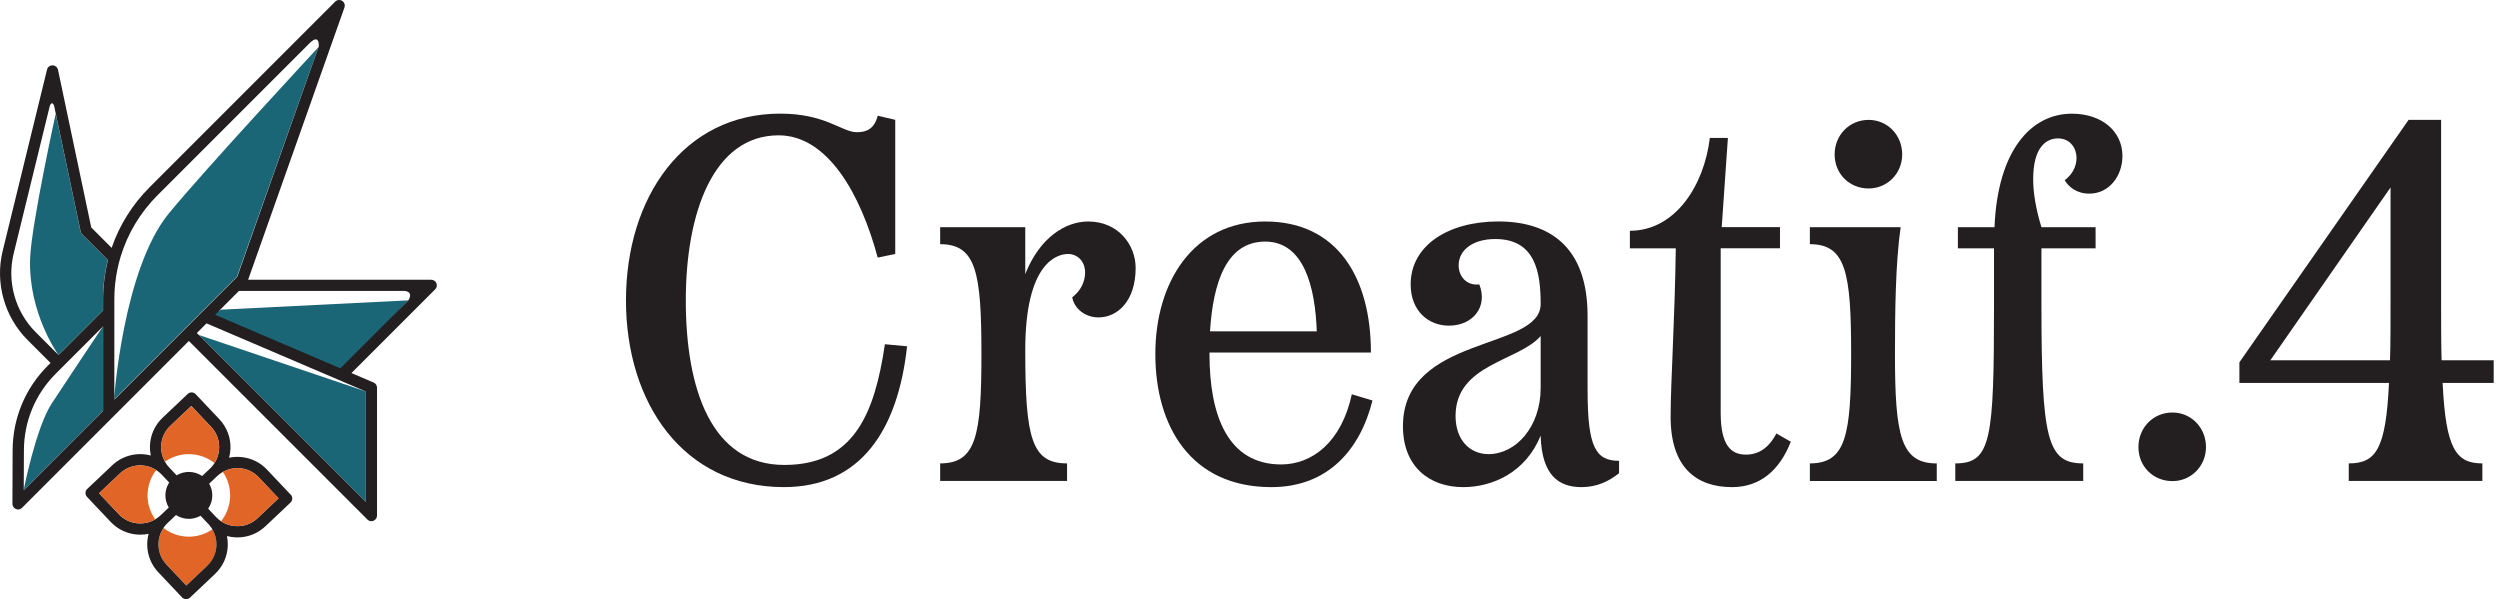 <svg width="242" height="58" viewBox="0 0 242 58" fill="none" xmlns="http://www.w3.org/2000/svg">
<path d="M10.442 25.177C10.129 26.408 9.967 27.688 9.967 28.988V30.049L5.654 34.365C5.61 34.263 2.739 30.325 2.914 25.04C3.019 21.822 5.392 11.007 5.392 11.007L7.797 22.403C7.818 22.505 7.87 22.6 7.945 22.675L10.447 25.177H10.442Z" fill="#1A6677"/>
<path d="M20.959 52.77C20.937 53.531 20.622 54.241 20.066 54.765L18.039 56.681L16.122 54.654C15.191 53.669 15.099 52.187 15.825 51.102C16.503 51.634 17.356 51.95 18.284 51.95C19.132 51.95 19.917 51.685 20.562 51.237C20.835 51.696 20.973 52.222 20.959 52.77Z" fill="#E06526"/>
<path d="M28.137 47.882L25.845 45.458C24.874 44.427 23.473 44.039 22.177 44.309C22.256 44.014 22.299 43.712 22.31 43.399C22.339 42.346 21.956 41.345 21.233 40.578L18.941 38.155C18.841 38.049 18.704 37.99 18.561 37.984C18.415 37.979 18.277 38.033 18.172 38.133L15.748 40.425C14.982 41.148 14.544 42.128 14.515 43.18C14.507 43.491 14.534 43.796 14.596 44.093C13.319 43.752 11.899 44.063 10.868 45.037L8.444 47.329C8.226 47.537 8.215 47.879 8.423 48.098L10.714 50.522C11.438 51.288 12.417 51.726 13.47 51.755H13.584C13.853 51.755 14.123 51.728 14.385 51.674C14.045 52.954 14.355 54.373 15.33 55.402L17.621 57.825C17.729 57.939 17.872 57.996 18.018 57.996C18.153 57.996 18.288 57.947 18.393 57.847L20.817 55.556C21.581 54.832 22.021 53.852 22.05 52.8C22.059 52.489 22.032 52.187 21.972 51.89C22.264 51.966 22.569 52.012 22.876 52.02C22.914 52.02 22.952 52.02 22.99 52.02C24.002 52.02 24.96 51.639 25.697 50.94L28.121 48.649C28.226 48.549 28.285 48.411 28.291 48.268C28.294 48.122 28.242 47.985 28.142 47.879L28.137 47.882ZM16.493 41.215L18.52 39.299L20.436 41.326C20.96 41.879 21.238 42.605 21.216 43.367C21.2 43.893 21.046 44.392 20.768 44.827C20.739 44.873 20.706 44.919 20.674 44.964C20.66 44.984 20.66 44.984 20.674 44.964C20.571 45.105 20.455 45.24 20.326 45.361L19.565 46.079C19.54 46.063 19.519 46.047 19.492 46.033C19.141 45.809 18.725 45.682 18.28 45.682C17.878 45.682 17.503 45.788 17.173 45.968C17.146 45.982 17.122 45.998 17.098 46.012L16.38 45.251C16.256 45.118 16.145 44.981 16.05 44.832C16.021 44.786 15.994 44.74 15.967 44.694C15.713 44.246 15.586 43.739 15.6 43.21C15.621 42.449 15.94 41.739 16.493 41.215ZM15.119 50.219C15.089 50.238 15.057 50.26 15.025 50.276C14.569 50.546 14.042 50.684 13.497 50.668C12.736 50.646 12.026 50.33 11.502 49.774L9.586 47.747L11.613 45.831C12.585 44.91 14.042 44.81 15.122 45.504C15.168 45.531 15.211 45.561 15.254 45.593C15.395 45.693 15.527 45.809 15.651 45.941L16.38 46.711C16.363 46.735 16.347 46.759 16.334 46.784C16.129 47.126 16.01 47.523 16.01 47.95C16.01 48.352 16.115 48.727 16.296 49.053C16.309 49.081 16.326 49.102 16.339 49.129L15.54 49.885C15.408 50.009 15.27 50.12 15.122 50.214L15.119 50.219ZM20.061 54.767L18.034 56.684L16.118 54.657C15.187 53.672 15.095 52.19 15.821 51.105C15.84 51.075 15.861 51.045 15.88 51.018C15.983 50.878 16.099 50.743 16.231 50.619L17.038 49.855C17.063 49.871 17.087 49.888 17.111 49.901C17.454 50.106 17.853 50.225 18.28 50.225C18.66 50.225 19.019 50.13 19.335 49.963C19.362 49.95 19.387 49.936 19.411 49.92L20.172 50.727C20.293 50.856 20.404 50.997 20.498 51.143C20.517 51.172 20.539 51.202 20.555 51.234C20.828 51.693 20.965 52.219 20.952 52.767C20.93 53.529 20.615 54.239 20.059 54.762L20.061 54.767ZM24.944 50.152C24.391 50.676 23.665 50.954 22.903 50.932C22.523 50.921 22.156 50.838 21.816 50.686C21.67 50.622 21.532 50.546 21.4 50.457C21.368 50.438 21.338 50.414 21.306 50.392C21.165 50.29 21.03 50.171 20.906 50.041L20.15 49.242C20.166 49.218 20.183 49.197 20.196 49.17C20.42 48.819 20.55 48.4 20.55 47.955C20.55 47.574 20.455 47.213 20.288 46.897C20.274 46.87 20.261 46.846 20.245 46.821L21.014 46.095C21.146 45.971 21.284 45.861 21.435 45.766C21.478 45.736 21.521 45.709 21.567 45.685C22.015 45.431 22.528 45.302 23.055 45.315C23.818 45.337 24.526 45.653 25.049 46.209L26.965 48.236L24.939 50.152H24.944Z" fill="#231F20"/>
<path d="M14.282 47.952C14.282 48.819 14.558 49.62 15.025 50.273C14.569 50.543 14.042 50.681 13.497 50.665C12.736 50.643 12.026 50.328 11.502 49.772L9.586 47.744L11.613 45.828C12.585 44.908 14.042 44.808 15.122 45.502C14.598 46.176 14.285 47.026 14.285 47.95L14.282 47.952Z" fill="#E06526"/>
<path d="M21.214 43.369C21.198 43.895 21.044 44.395 20.766 44.829C20.083 44.284 19.217 43.96 18.275 43.96C17.411 43.96 16.615 44.233 15.962 44.697C15.708 44.249 15.581 43.742 15.595 43.213C15.616 42.452 15.935 41.742 16.488 41.218L18.515 39.302L20.431 41.329C20.955 41.882 21.233 42.608 21.212 43.369H21.214Z" fill="#E06526"/>
<path d="M26.969 48.233L24.942 50.149C24.389 50.673 23.663 50.951 22.902 50.929C22.521 50.919 22.154 50.835 21.814 50.684C21.668 50.619 21.531 50.543 21.398 50.454C21.949 49.769 22.278 48.9 22.278 47.955C22.278 47.11 22.017 46.327 21.571 45.682C22.019 45.429 22.532 45.299 23.058 45.313C23.822 45.334 24.529 45.65 25.053 46.206L26.969 48.233Z" fill="#E06526"/>
<path d="M9.968 31.593V39.771L9.744 39.995L2.289 47.45C2.289 47.45 3.466 41.412 5.01 39.051C6.543 36.705 9.914 31.671 9.968 31.593Z" fill="#1A6677"/>
<path d="M30.826 4.567L22.942 26.77L18.748 30.964L18.256 31.455L17.87 31.841L17.485 32.227L16.437 33.275L16.051 33.661L15.665 34.047L11.039 38.673C11.039 38.673 11.905 26.057 16.351 20.648C19.97 16.249 30.821 4.573 30.821 4.573L30.826 4.567Z" fill="#1A6677"/>
<path d="M35.41 37.893V48.592L19.242 32.424L35.41 37.893Z" fill="#1A6677"/>
<path d="M39.51 29.075L33.113 35.912C33.005 36.02 32.837 36.052 32.694 35.993L20.581 30.708C20.335 30.602 20.273 30.281 20.462 30.092L21.202 30.082C21.264 30.02 21.347 29.979 21.434 29.974" fill="#1A6677"/>
<path d="M42.248 27.418C42.161 27.212 41.964 27.08 41.743 27.08H24.018L33.343 0.726C33.427 0.486 33.335 0.219 33.119 0.084C32.904 -0.051 32.626 -0.021 32.445 0.159L14.482 18.125C12.801 19.806 11.556 21.806 10.806 23.992L8.833 22.019L5.616 6.759C5.562 6.51 5.346 6.33 5.089 6.324C4.836 6.319 4.612 6.492 4.552 6.74L0.258 24.297C-0.495 27.372 0.428 30.673 2.668 32.91L4.892 35.134L4.63 35.396C2.442 37.582 1.232 40.492 1.222 43.585L1.203 48.767C1.203 48.989 1.335 49.188 1.537 49.272C1.605 49.302 1.675 49.315 1.748 49.315C1.888 49.315 2.029 49.259 2.134 49.156L10.898 40.389C10.898 40.389 10.906 40.384 10.909 40.381L16.849 34.438L18.282 33.007L35.565 50.29C35.67 50.395 35.808 50.452 35.951 50.452C36.021 50.452 36.091 50.435 36.161 50.408C36.364 50.322 36.496 50.125 36.496 49.904V37.531C36.496 37.312 36.366 37.115 36.167 37.029L34.021 36.111L42.126 28.006C42.283 27.852 42.329 27.617 42.245 27.412L42.248 27.418ZM9.98 39.771L9.756 39.995L2.301 47.45V46.279H2.304L2.315 43.588C2.325 40.783 3.421 38.149 5.402 36.168L5.664 35.906L6.05 35.52L6.436 35.134L6.973 34.597L9.98 31.593V39.769V39.771ZM9.98 28.988V30.049L5.667 34.365L3.443 32.141C1.473 30.168 0.66 27.264 1.321 24.557L2.39 20.187L4.814 10.281C4.849 10.173 4.887 10.1 4.922 10.057C5.087 9.852 5.235 10.224 5.235 10.224L7.805 22.403C7.826 22.505 7.878 22.6 7.953 22.675L10.455 25.177C10.142 26.408 9.98 27.688 9.98 28.988ZM18.285 31.466L17.899 31.852L17.513 32.238L16.466 33.285L16.08 33.671L15.694 34.057L11.068 38.684V28.964C11.068 27.987 11.17 27.026 11.362 26.092C11.405 25.882 11.451 25.674 11.505 25.463C11.556 25.261 11.613 25.059 11.672 24.862C12.345 22.632 13.559 20.589 15.251 18.897L30.037 4.111C30.242 3.925 30.396 3.838 30.512 3.817C30.909 3.747 30.863 4.44 30.86 4.478L22.968 26.783L18.774 30.978L18.282 31.469L18.285 31.466ZM35.411 37.893V48.589L19.243 32.422L19.057 32.236L19.991 31.302L20.029 31.318L23.416 32.767L26.366 34.028L29.943 35.558L33.19 36.945L35.408 37.893H35.411ZM39.524 29.075L32.947 35.653L20.822 30.47L21.316 29.976L23.127 28.165H39.187C39.319 28.181 39.419 28.211 39.495 28.254C39.918 28.484 39.559 29.026 39.53 29.07L39.524 29.075Z" fill="#231F20"/>
<path d="M85.657 33.322L87.806 33.521C86.907 41.71 83.263 47.152 75.873 47.152C66.186 47.152 60.594 39.062 60.594 29.076C60.594 19.089 66.186 11 75.522 11C79.965 11 81.463 12.798 82.964 12.798C83.963 12.798 84.662 12.398 84.961 11.2L86.659 11.599V24.582L84.961 24.933C83.315 18.792 80.119 13.1 75.374 13.1C69.082 13.1 66.386 20.539 66.386 29.078C66.386 37.618 68.834 45.006 75.922 45.006C82.613 45.006 84.659 40.112 85.657 33.322Z" fill="#231F20"/>
<path d="M109.931 25.931C109.931 29.127 108.185 30.725 106.336 30.725C105.038 30.725 103.99 29.877 103.791 28.779C104.641 28.131 105.038 27.232 105.038 26.382C105.038 25.235 104.239 24.584 103.391 24.584C102.393 24.584 99.245 25.335 99.245 33.872C99.245 42.409 99.845 44.857 103.291 44.857V46.555H91.008V44.857C94.503 44.857 95.002 42.161 95.002 34.272C95.002 26.382 94.503 23.637 91.008 23.637V21.991H99.245V26.533C100.644 22.987 103.14 21.44 105.337 21.44C108.282 21.44 109.931 23.737 109.931 25.934V25.931Z" fill="#231F20"/>
<path d="M132.856 38.766C131.658 43.559 128.514 47.154 123.07 47.154C115.231 47.154 111.836 41.214 111.836 34.272C111.836 27.329 115.48 21.44 122.47 21.44C129.461 21.44 132.705 26.884 132.705 34.123H117.078V34.272C117.078 40.264 118.875 44.957 124.017 44.957C127.013 44.957 129.858 42.809 130.856 38.166L132.854 38.766H132.856ZM117.129 32.075H127.464C127.315 27.78 126.217 23.386 122.47 23.386C118.724 23.386 117.428 27.332 117.129 32.075Z" fill="#231F20"/>
<path d="M153.681 37.867C153.681 43.311 154.48 44.606 156.725 44.606V45.805C155.778 46.555 154.628 47.154 153.082 47.154C150.885 47.154 149.235 46.007 149.135 42.161C147.686 45.756 144.442 47.154 141.646 47.154C138.35 47.154 135.805 45.157 135.805 41.262C135.805 32.374 149.135 33.972 149.135 29.429C149.135 26.382 148.636 23.138 144.741 23.138C142.596 23.138 141.197 24.185 141.197 25.683C141.197 26.782 141.996 27.68 143.195 27.529C144.042 29.626 142.644 31.524 140.247 31.524C138.301 31.524 136.552 30.126 136.552 27.529C136.552 23.786 140.148 21.437 145.041 21.437C149.934 21.437 153.678 23.834 153.678 30.574V37.864L153.681 37.867ZM149.135 37.567V32.525C147.038 34.973 140.898 35.222 140.898 40.264C140.898 42.56 142.247 43.959 144.094 43.959C146.739 43.959 149.135 41.313 149.135 37.567Z" fill="#231F20"/>
<path d="M173.35 42.76C172.251 45.556 170.354 47.154 167.658 47.154C164.213 47.154 161.717 45.257 161.717 40.363C161.717 36.968 162.116 31.176 162.216 24.037H157.773V22.339C162.168 22.339 164.964 17.945 165.512 13.351H167.261L166.662 21.988H172.303V24.034H166.562V39.961C166.562 43.108 167.56 44.007 169.007 44.007C170.454 44.007 171.355 43.108 171.954 41.961L173.353 42.76H173.35Z" fill="#231F20"/>
<path d="M175.195 46.555V44.857C178.691 44.857 179.19 42.161 179.19 34.272C179.19 26.382 178.691 23.637 175.195 23.637V21.991H183.984C183.484 25.435 183.433 30.228 183.433 34.274C183.433 42.164 183.984 44.86 187.479 44.86V46.558H175.195V46.555ZM184.132 14.949C184.132 16.795 182.685 18.244 180.888 18.244C178.99 18.244 177.592 16.795 177.592 14.949C177.592 13.103 178.99 11.605 180.888 11.605C182.685 11.605 184.132 13.051 184.132 14.949Z" fill="#231F20"/>
<path d="M199.209 13.399C198.11 13.399 196.812 14.198 196.812 17.346C196.812 18.644 197.06 20.19 197.611 21.991H202.853V24.037H197.611V29.378C197.611 42.56 198.162 44.857 201.657 44.857V46.555H189.273V44.857C192.769 44.857 193.02 42.56 193.02 29.378V24.037H189.524V21.991H193.068C193.368 14.552 196.612 11.005 200.558 11.005C203.454 11.005 205.452 12.703 205.452 15.1C205.452 17.046 204.154 18.744 202.256 18.744C201.009 18.744 200.259 18.096 199.859 17.445C201.705 16.096 201.209 13.399 199.209 13.399Z" fill="#231F20"/>
<path d="M241.389 34.871V37.068H236.447C236.747 43.459 237.745 44.857 240.293 44.857V46.555H227.359V44.857C230.007 44.857 230.954 43.459 231.254 37.068H216.773V35.071L233.152 11.602H236.299V29.078C236.299 31.276 236.299 33.222 236.347 34.871H241.389ZM219.769 34.871H231.354C231.405 33.222 231.405 31.276 231.405 29.078V18.145L219.772 34.871H219.769Z" fill="#231F20"/>
<path d="M213.54 43.276C213.54 45.122 212.093 46.571 210.296 46.571C208.398 46.571 207 45.122 207 43.276C207 41.429 208.398 39.931 210.296 39.931C212.093 39.931 213.54 41.378 213.54 43.276Z" fill="#231F20"/>
</svg>
